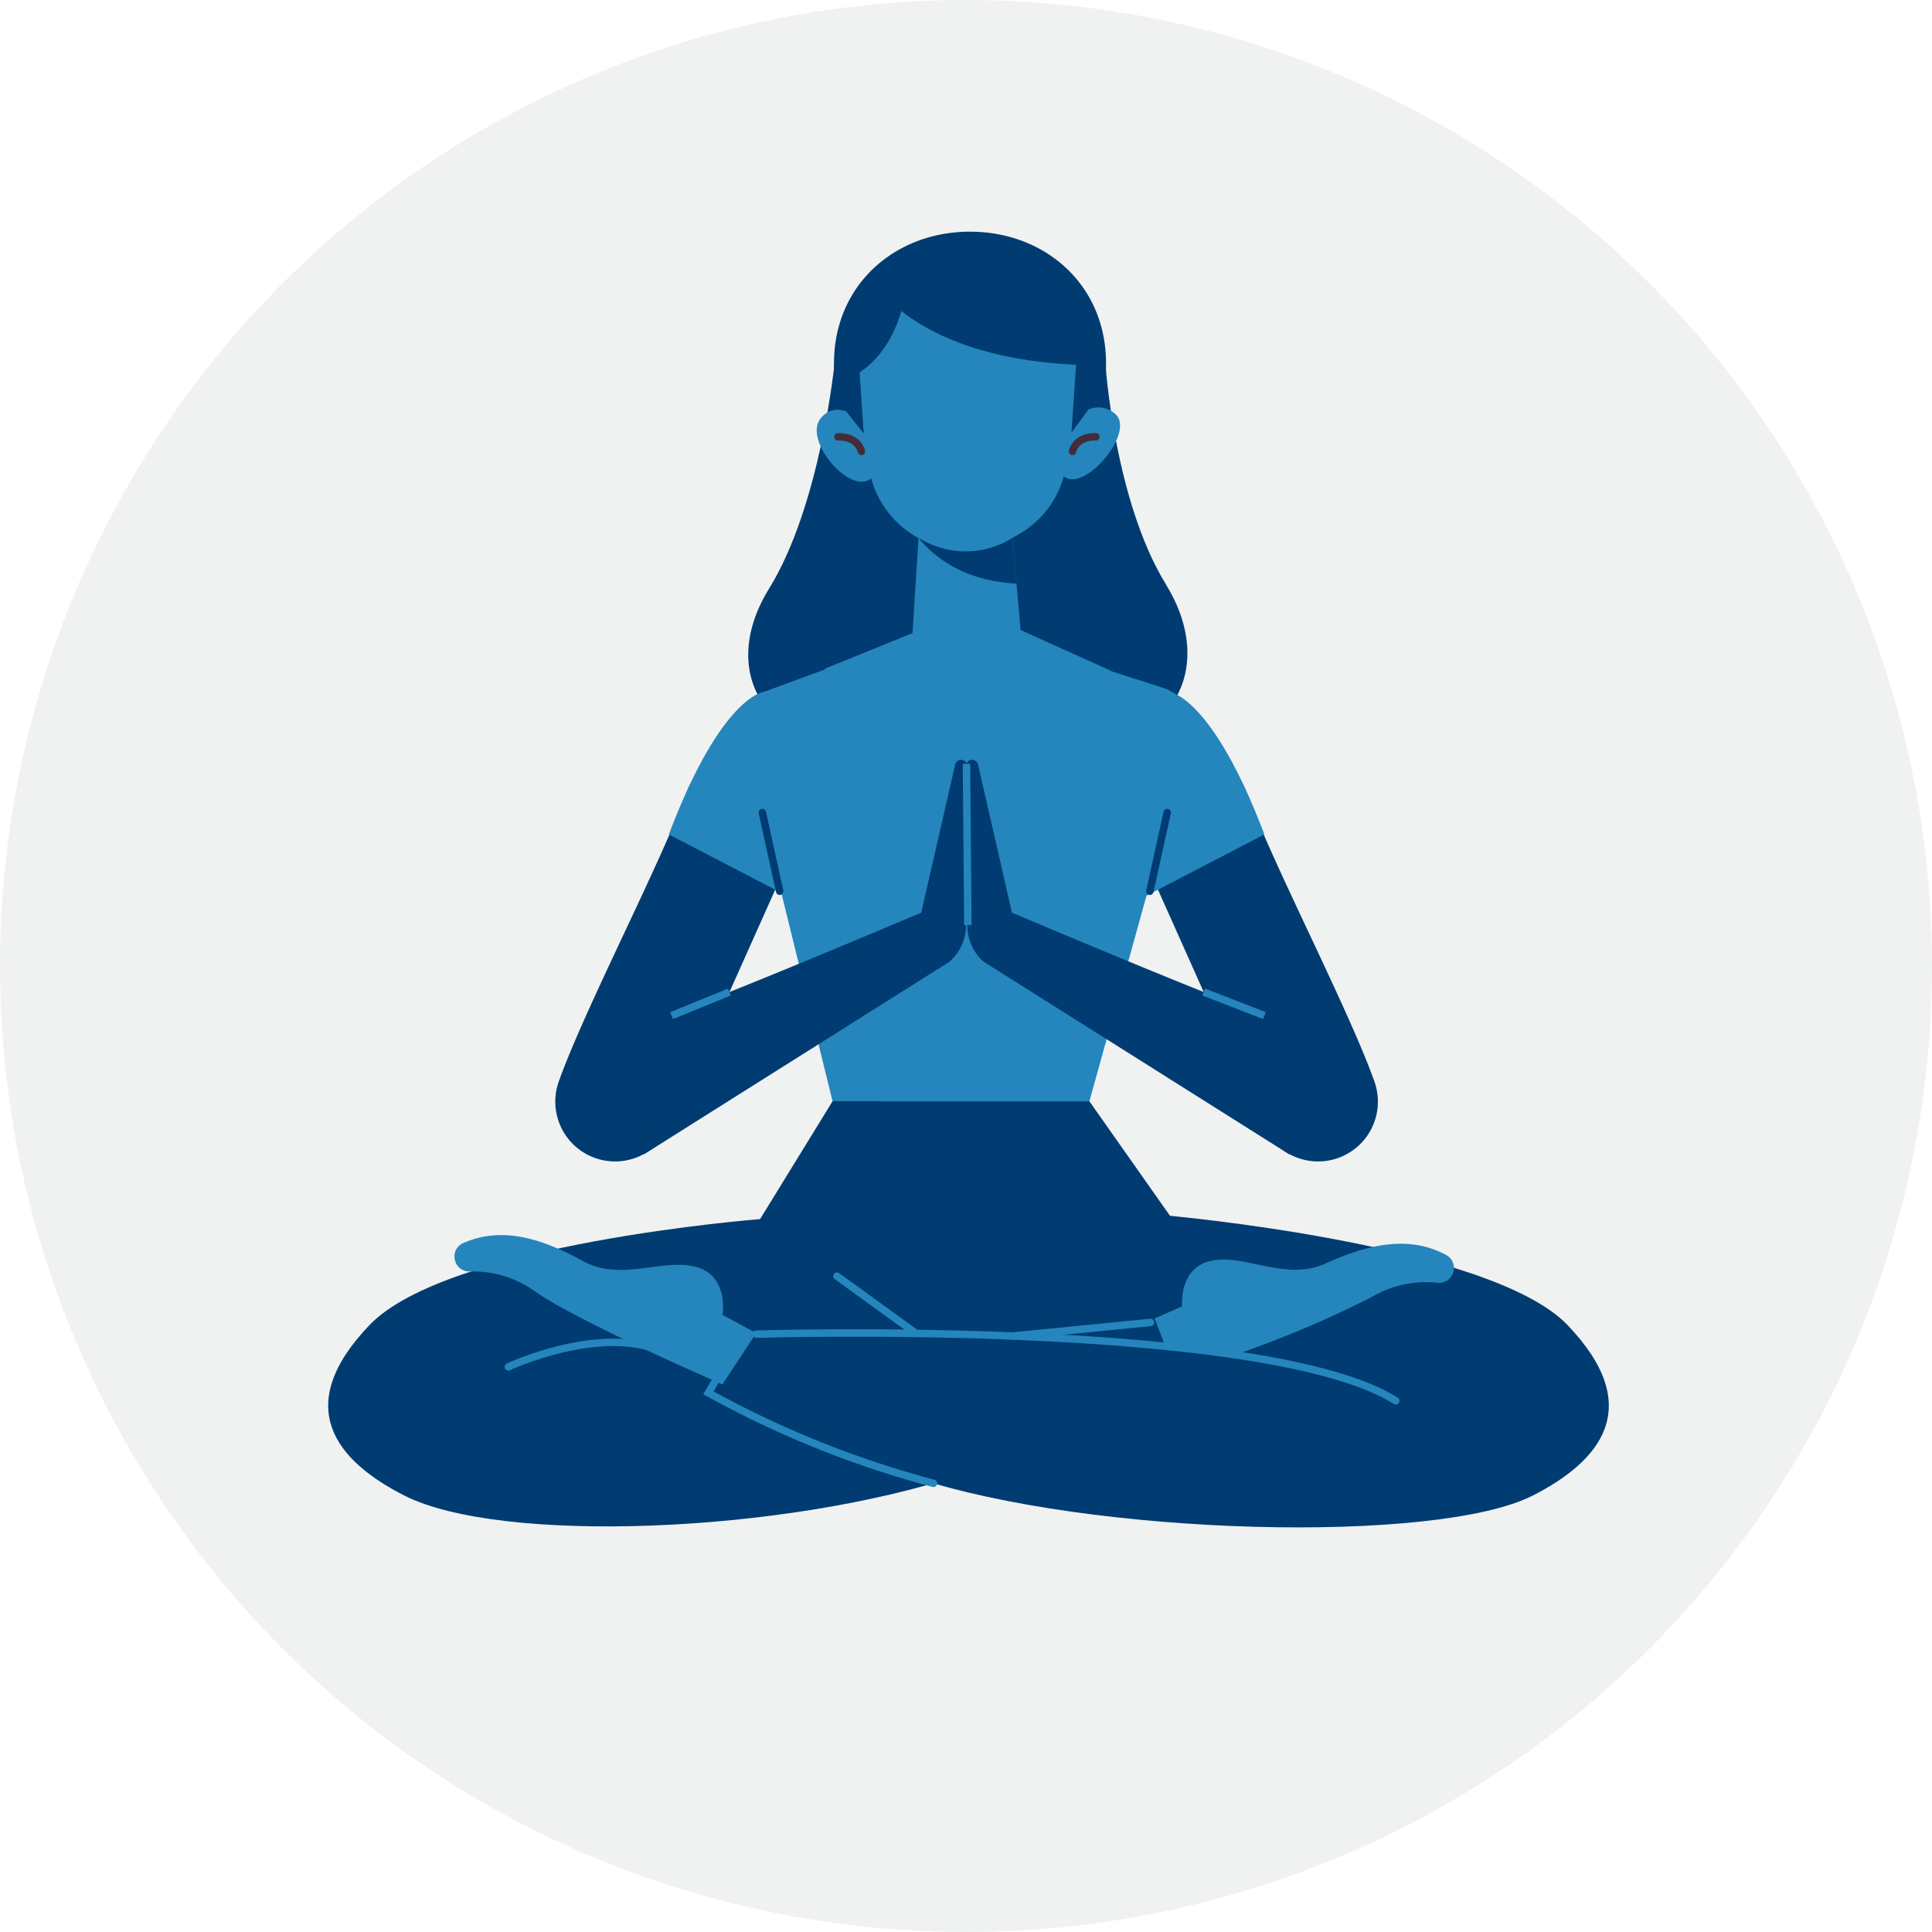 <svg xmlns="http://www.w3.org/2000/svg" width="130" height="130" viewBox="0 0 130 130">
  <g id="Group_12592" data-name="Group 12592" transform="translate(-301 -871)">
    <circle id="Ellipse_97" data-name="Ellipse 97" cx="65" cy="65" r="65" transform="translate(301 871)" fill="#f0f1f1"/>
    <g id="Group_38693" data-name="Group 38693" transform="translate(323.085 886.589)">
      <path id="Path_16172" data-name="Path 16172" d="M25.172,40.862,20.29,48.8l9.365,11.122H39.1l8.808-11.309-5.453-7.747Z" transform="translate(8.764 17.65)" fill="#003c71"/>
      <g id="Group_38694" data-name="Group 38694" transform="translate(0 0)">
        <path id="Path_16173" data-name="Path 16173" d="M29.054,46.4s-21,1.622-26.273,7.125S.548,62.675,5.122,65c6.439,3.278,25.451,2.575,37.489-1.406l1.967-11.474Z" transform="translate(0 20.043)" fill="#003c71"/>
        <path id="Path_16174" data-name="Path 16174" d="M44.251,46.211s22,1.9,27.264,7.4,2.232,9.146-2.341,11.474c-6.439,3.279-29.645,2.735-41.682-1.246l2.225-11.633Z" transform="translate(11.875 19.96)" fill="#003c71"/>
        <path id="Path_16175" data-name="Path 16175" d="M44.282,55.018l-4.728-.563-.722-1.864,1.851-.822s-.255-2.636,2.01-3.074,4.97,1.389,7.6.209c2.429-1.087,5.4-2.086,8.171-.583a.982.982,0,0,1,.463,1.154l-.011.034a.983.983,0,0,1-1.045.676,7.171,7.171,0,0,0-4.443.965,71.287,71.287,0,0,1-9.147,3.868" transform="translate(16.773 20.542)" fill="#2486bd"/>
        <line id="Line_103" data-name="Line 103" y1="0.912" x2="9.285" transform="translate(46.045 73.396)" fill="none" stroke="#2486bd" stroke-linecap="round" stroke-miterlimit="10" stroke-width="0.5"/>
        <path id="Path_16176" data-name="Path 16176" d="M33.01,60.89A66.779,66.779,0,0,1,17.863,54.8l.463-.783" transform="translate(7.716 23.33)" fill="none" stroke="#2486bd" stroke-linecap="round" stroke-miterlimit="10" stroke-width="0.5"/>
        <path id="Path_16177" data-name="Path 16177" d="M20.11,51.831s34.253-1.055,43.037,4.483" transform="translate(8.686 22.353)" fill="none" stroke="#2486bd" stroke-linecap="round" stroke-miterlimit="10" stroke-width="0.5"/>
        <path id="Path_16178" data-name="Path 16178" d="M8.465,53.841s6.2-2.907,10.443-1" transform="translate(3.656 22.543)" fill="none" stroke="#2486bd" stroke-linecap="round" stroke-miterlimit="10" stroke-width="0.5"/>
        <path id="Path_16179" data-name="Path 16179" d="M23.966,57.2l2.268-3.452-2.268-1.227s.46-2.608-1.764-3.222-5.063,1-7.595-.384c-2.337-1.274-5.219-2.5-8.1-1.219a.98.98,0,0,0-.551,1.114l.009.034a.986.986,0,0,0,.989.756,7.173,7.173,0,0,1,4.355,1.309c2.819,2.029,12.658,6.29,12.658,6.29" transform="translate(2.562 20.365)" fill="#2486bd"/>
        <line id="Line_104" data-name="Line 104" x2="5.181" y2="3.752" transform="translate(34.233 70.281)" fill="none" stroke="#2486bd" stroke-linecap="round" stroke-miterlimit="10" stroke-width="0.5"/>
        <path id="Path_16180" data-name="Path 16180" d="M47.859,22.264c-3.5-5.658-4.094-14.959-4.094-14.959L35.152,3.75V3.456L34.63,3.6l-.521-.147V3.75l-8.549,3.47s-.931,9.671-4.435,15.329c-3.462,5.592-.978,12.575,13.5,11.546,14.483,1.03,16.691-6.239,13.228-11.829" transform="translate(8.525 1.493)" fill="#003c71"/>
        <path id="Path_16181" data-name="Path 16181" d="M39.553,19.724l8.337,2.671c1.559.571,1.956,2.3,1.548,3.911L42.807,50.17H25.525L19.532,25.8A2.961,2.961,0,0,1,20.9,22.627l9.017-3.315Z" transform="translate(8.411 8.341)" fill="#2486bd"/>
        <path id="Path_16182" data-name="Path 16182" d="M37.866,29.888l8.715,19.491a4.024,4.024,0,0,0,7.581-2.7c-1.714-4.861-6.875-14.7-8.642-19.563a4.071,4.071,0,0,0-7.654,2.775" transform="translate(16.251 10.553)" fill="#003c71"/>
        <path id="Path_16183" data-name="Path 16183" d="M40.912,21.627s2.851.256,6.386,9.59l-8.275,4.3-2.692-8.006Z" transform="translate(15.693 9.341)" fill="#2486bd"/>
        <line id="Line_105" data-name="Line 105" y1="5.297" x2="1.166" transform="translate(55.286 39.085)" fill="none" stroke="#003c71" stroke-linecap="round" stroke-miterlimit="10" stroke-width="0.5"/>
        <path id="Path_16184" data-name="Path 16184" d="M51.944,39.806c-.236-.079-.1.427-20.991-8.417l-.895,1.2a3.352,3.352,0,0,0,1.011,2.941l20.64,13.011Z" transform="translate(12.981 13.558)" fill="#003c71"/>
        <path id="Path_16185" data-name="Path 16185" d="M30.094,35.423l-.123-10.182a.411.411,0,0,1,.818-.069l2.761,12.06Z" transform="translate(12.945 10.722)" fill="#003c71"/>
        <line id="Line_106" data-name="Line 106" x2="4.082" y2="1.585" transform="translate(58.912 51.164)" fill="none" stroke="#2486bd" stroke-miterlimit="10" stroke-width="0.5"/>
        <path id="Path_16186" data-name="Path 16186" d="M27.188,29.888,18.473,49.379a4.024,4.024,0,0,1-7.581-2.7c1.714-4.861,6.875-14.7,8.642-19.563a4.071,4.071,0,0,1,7.654,2.775" transform="translate(4.605 10.553)" fill="#003c71"/>
        <path id="Path_16187" data-name="Path 16187" d="M22.392,21.627s-2.851.256-6.386,9.59l8.275,4.3,2.692-8.006Z" transform="translate(6.914 9.341)" fill="#2486bd"/>
        <line id="Line_107" data-name="Line 107" x1="1.166" y1="5.297" transform="translate(29.211 39.085)" fill="none" stroke="#003c71" stroke-linecap="round" stroke-miterlimit="10" stroke-width="0.5"/>
        <path id="Path_16188" data-name="Path 16188" d="M14.656,39.806c.236-.079.1.427,20.991-8.417l.895,1.2a3.221,3.221,0,0,1-1.105,3L14.891,48.539Z" transform="translate(6.33 13.558)" fill="#003c71"/>
        <path id="Path_16189" data-name="Path 16189" d="M30.982,35.423l.123-10.182a.411.411,0,0,0-.818-.069l-2.761,12.06Z" transform="translate(11.89 10.722)" fill="#003c71"/>
        <line id="Line_108" data-name="Line 108" x2="0.095" y2="10.86" transform="translate(42.946 35.801)" fill="none" stroke="#2486bd" stroke-miterlimit="10" stroke-width="0.5"/>
        <line id="Line_109" data-name="Line 109" x1="3.896" y2="1.585" transform="translate(23.103 51.164)" fill="none" stroke="#2486bd" stroke-miterlimit="10" stroke-width="0.5"/>
        <path id="Path_16190" data-name="Path 16190" d="M29.725,18.811l-6.408,2.6A20.731,20.731,0,0,0,32.636,23.8a22.609,22.609,0,0,0,9.988-2.25l-6.686-3.01Z" transform="translate(10.071 8.006)" fill="#2486bd"/>
        <path id="Path_16191" data-name="Path 16191" d="M34.21,14.342a17.8,17.8,0,0,0-2.371.291c-1.38.256-2.507-.468-2.785.465-.006.02-1.128-.934-1.128-.934l-.576,9.2a7.782,7.782,0,0,0,7.657-.115Z" transform="translate(11.813 6.118)" fill="#2486bd"/>
        <path id="Path_16192" data-name="Path 16192" d="M27.142,13.782s1.667,4.131,7.446,4.419L34.1,12.688Z" transform="translate(11.724 5.48)" fill="#003c71"/>
        <path id="Path_16193" data-name="Path 16193" d="M42.071,8.848a9.349,9.349,0,0,1-9.151,9.534,9.349,9.349,0,0,1-9.153-9.534C23.767,3.583,27.865,0,32.92,0s9.151,3.583,9.151,8.848" transform="translate(10.266)" fill="#003c71"/>
        <path id="Path_16194" data-name="Path 16194" d="M39.6,8.544a32.622,32.622,0,0,1-.866,7.415,6.464,6.464,0,0,1-3.3,4.061l-.306.185a5.919,5.919,0,0,1-5.9.063,6.488,6.488,0,0,1-3.5-4.336,47.638,47.638,0,0,1-.795-7.387S24.257.984,32.164,1.13,39.6,8.544,39.6,8.544" transform="translate(10.765 0.487)" fill="#2486bd"/>
        <path id="Path_16195" data-name="Path 16195" d="M26.65,12.952c-1.335,1.289-4.66-2.5-3.425-4.011,1.137-1.395,2.751.2,2.751.2l.273,1.422.408,1.913.1.43Z" transform="translate(9.915 3.614)" fill="#2486bd"/>
        <path id="Path_16196" data-name="Path 16196" d="M34.6,12.906c1.413,1.114,4.84-3.008,3.47-4.2s-2.865.375-2.865.375l-.248,1.425-.372,1.92-.1.431Z" transform="translate(14.896 3.567)" fill="#2486bd"/>
        <path id="Path_16197" data-name="Path 16197" d="M23.984,8.919l1.683,2.129-.339-5.191Z" transform="translate(10.36 2.53)" fill="#003c71"/>
        <path id="Path_16198" data-name="Path 16198" d="M36.447,8.919,34.925,11l.348-5.142Z" transform="translate(15.085 2.53)" fill="#003c71"/>
        <path id="Path_16199" data-name="Path 16199" d="M25.534,2.845S28.286,8.419,40.174,8.7c0,0,1.286-5.277-4.808-7.373s-9.832,1.521-9.832,1.521" transform="translate(11.029 0.29)" fill="#003c71"/>
        <path id="Path_16200" data-name="Path 16200" d="M24.354,9.078S28.023,8,28.5,1.937c0,0-3.717.567-4.144,7.141" transform="translate(10.519 0.837)" fill="#003c71"/>
        <path id="Path_16201" data-name="Path 16201" d="M25.534,10.624s-.188-1.011-1.585-.984" transform="translate(10.344 4.164)" fill="none" stroke="#462c3b" stroke-linecap="round" stroke-miterlimit="10" stroke-width="0.5"/>
        <path id="Path_16202" data-name="Path 16202" d="M34.972,10.624s.186-1.011,1.584-.984" transform="translate(15.106 4.164)" fill="none" stroke="#462c3b" stroke-linecap="round" stroke-miterlimit="10" stroke-width="0.5"/>
      </g>
    </g>
  </g>
</svg>
